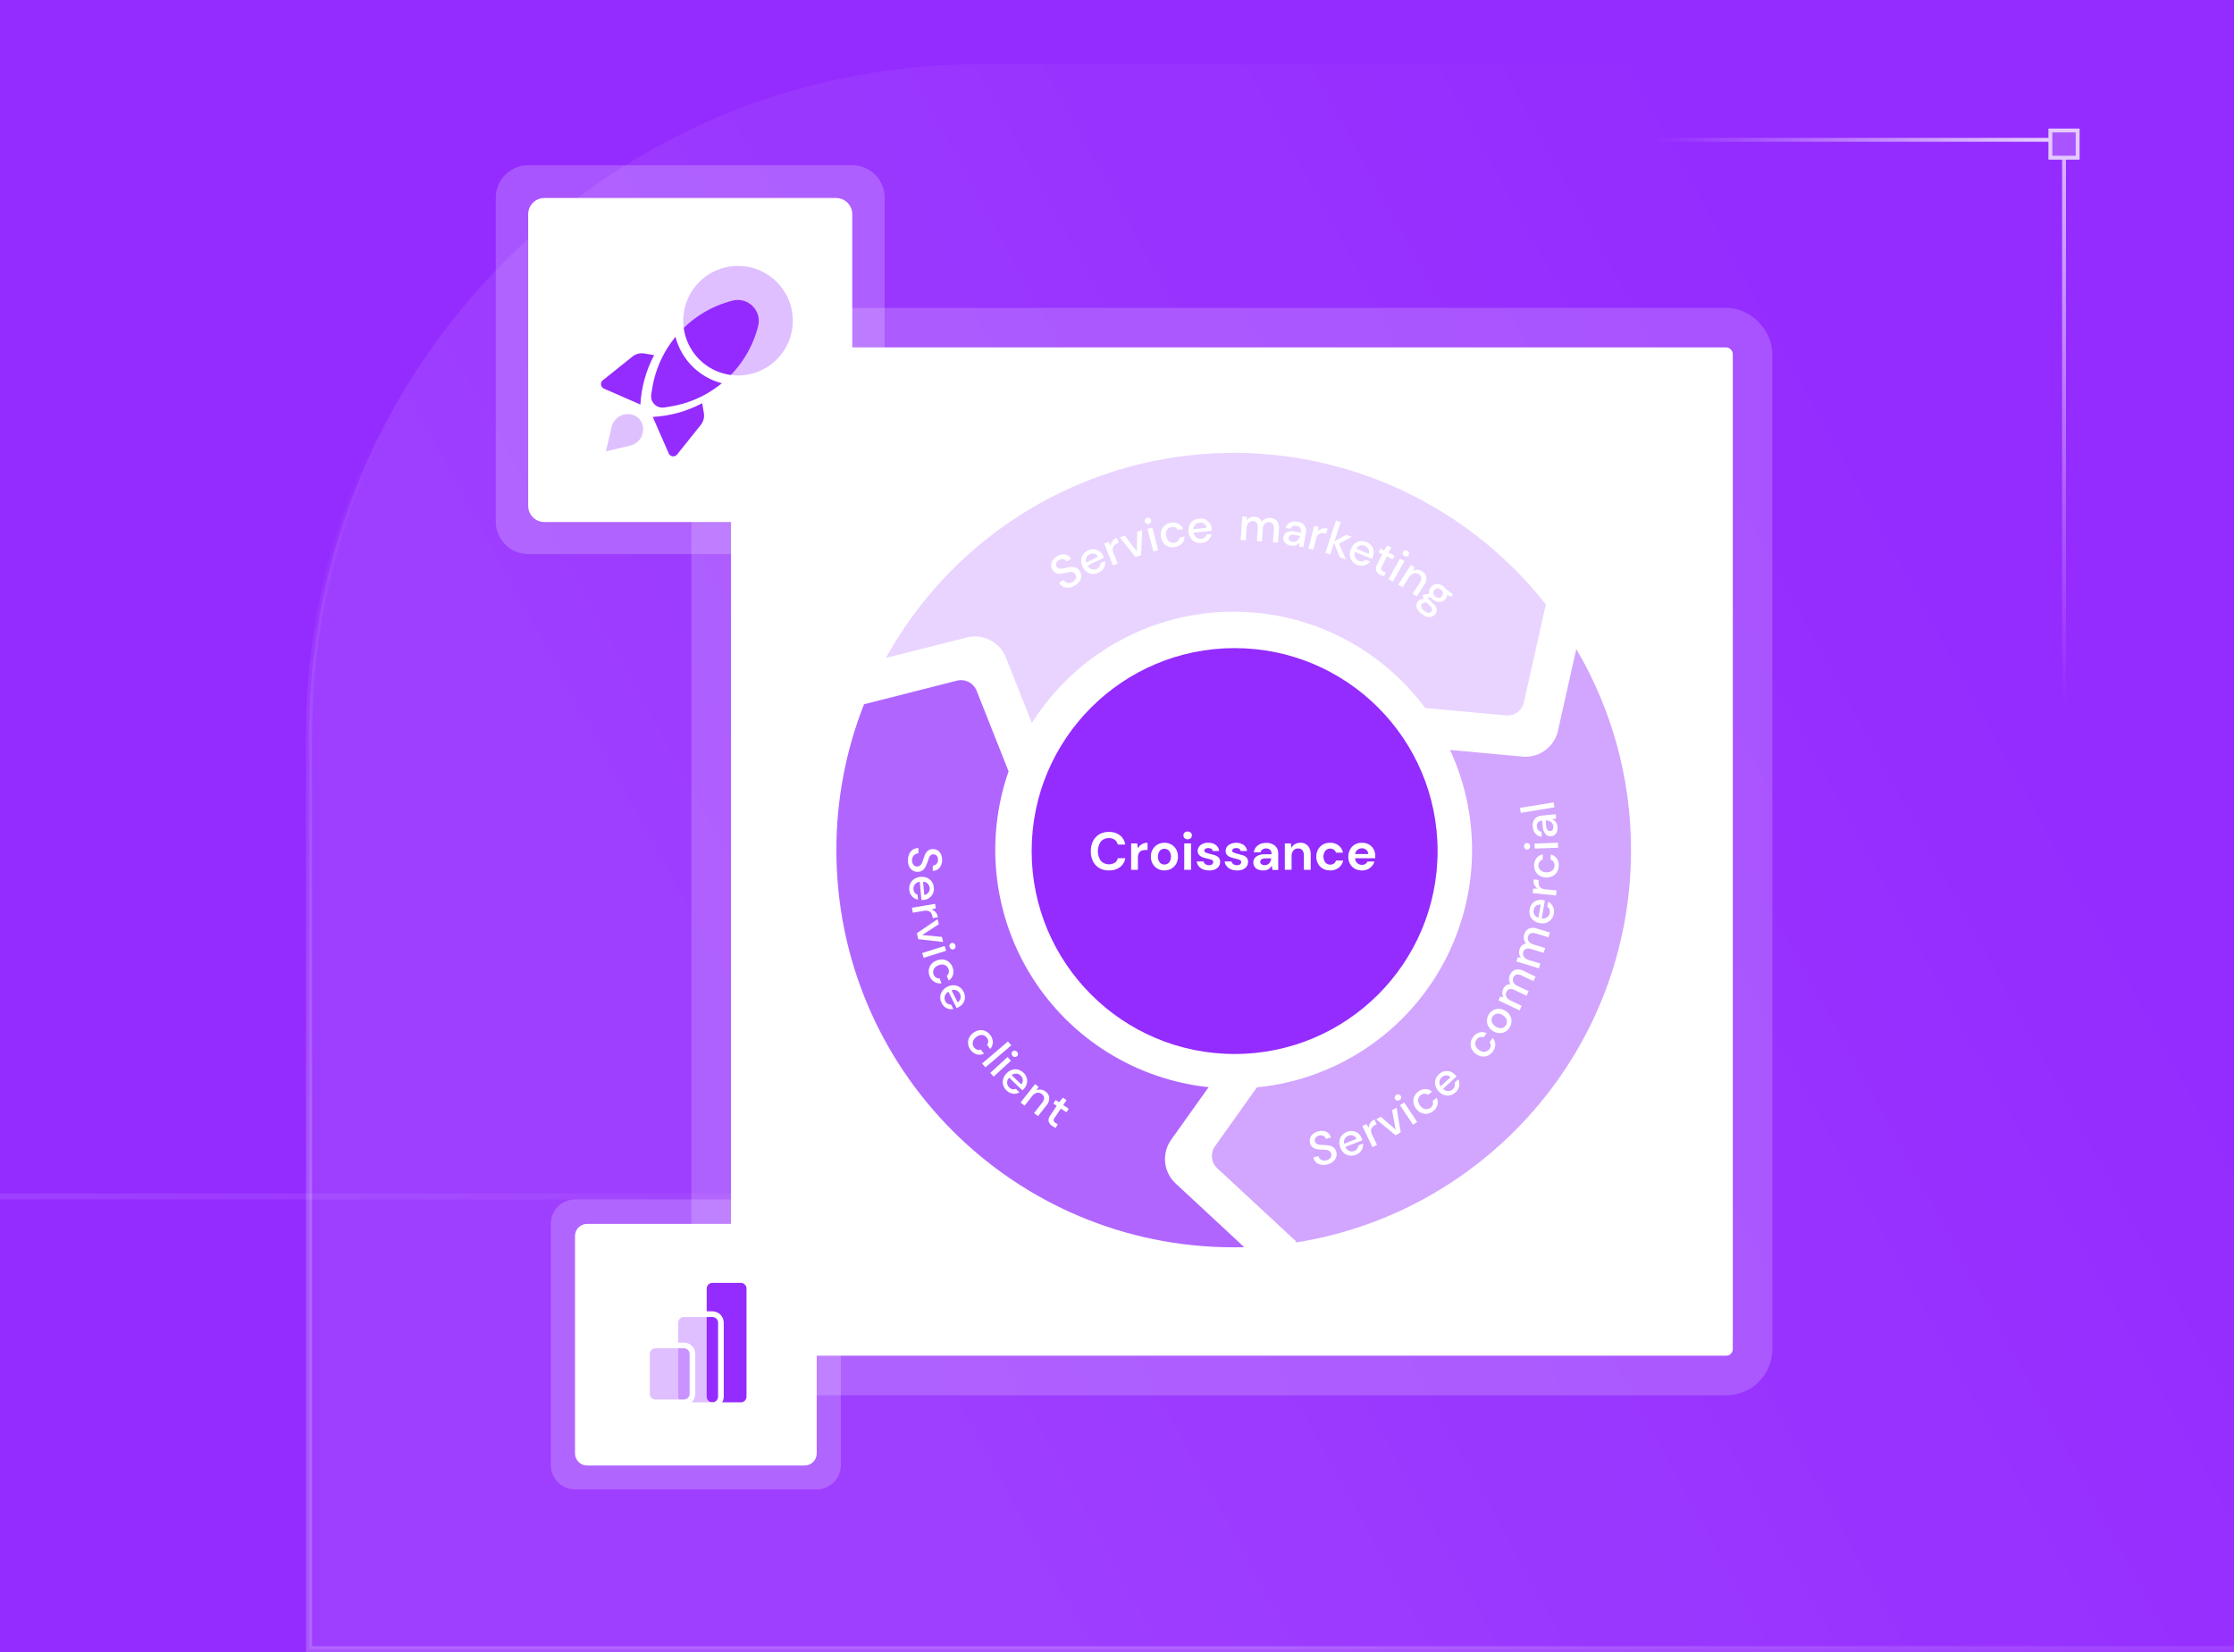 <svg width="365" height="270" viewBox="0 0 365 270" fill="none" xmlns="http://www.w3.org/2000/svg">
<g clip-path="url(#clip0_7612_6117)">
<rect width="365" height="270" fill="#942BFF"/>
<path d="M491.501 10.499L160 10.498C99.524 10.498 50.499 59.524 50.499 120L50.499 269.501L491.501 269.501L491.501 10.499Z" fill="url(#paint0_linear_7612_6117)" fill-opacity="0.2" stroke="url(#paint1_linear_7612_6117)" stroke-width="0.997"/>
<path d="M-3.501 195.501L346 195.501C406.476 195.501 455.501 146.476 455.501 86L455.501 -14.501L-3.501 -14.501L-3.501 195.501Z" stroke="url(#paint2_linear_7612_6117)" stroke-width="0.997"/>
<path d="M337.229 21.939L337.229 130.168" stroke="url(#paint3_linear_7612_6117)" stroke-width="0.637"/>
<path d="M337.471 22.848L271.001 22.848" stroke="url(#paint4_linear_7612_6117)" stroke-width="0.637"/>
<rect x="339.457" y="21.318" width="4.457" height="4.457" transform="rotate(90 339.457 21.318)" fill="#A955FF" stroke="#E4CAFF" stroke-width="0.637"/>
<rect x="119.424" y="56.769" width="163.692" height="164.769" rx="1.077" fill="white"/>
<rect x="116.193" y="53.538" width="170.154" height="171.231" rx="4.308" stroke="white" stroke-opacity="0.18" stroke-width="6.462"/>
<path d="M201.717 172.232C220.031 172.232 234.879 157.385 234.879 139.07C234.879 120.755 220.031 105.908 201.717 105.908C183.402 105.908 168.555 120.755 168.555 139.07C168.555 157.385 183.402 172.232 201.717 172.232Z" fill="#942BFF"/>
<path opacity="0.5" d="M157.951 104.168C159.23 103.846 160.583 103.998 161.758 104.598C162.934 105.198 163.851 106.204 164.34 107.429L168.597 118.152C171.971 112.793 176.601 108.338 182.085 105.172C187.569 102.005 193.742 100.224 200.07 99.981C206.398 99.739 212.69 101.043 218.401 103.78C224.111 106.518 229.068 110.606 232.842 115.691L246.053 116.909C246.718 116.969 247.382 116.786 247.922 116.393C248.461 116 248.839 115.424 248.985 114.772L252.568 98.765C245.943 90.349 237.339 83.702 227.522 79.418C217.705 75.134 206.981 73.346 196.305 74.213C185.63 75.08 175.334 78.575 166.337 84.386C157.34 90.197 149.921 98.145 144.74 107.519L157.951 104.168Z" fill="#D4AAFF"/>
<path opacity="0.7" d="M257.541 106.057L254.548 119.416C254.276 120.619 253.603 121.694 252.64 122.465C251.677 123.235 250.481 123.657 249.248 123.659C249.083 123.659 248.926 123.659 248.752 123.636L236.914 122.547C239.524 128.192 240.745 134.378 240.476 140.591C240.206 146.804 238.454 152.862 235.365 158.259C232.277 163.656 227.941 168.235 222.721 171.615C217.501 174.994 211.548 177.075 205.359 177.684L198.519 187.302C198.131 187.845 197.954 188.511 198.022 189.174C198.09 189.838 198.397 190.454 198.886 190.908L211.775 202.871L211.614 203.049C242.691 198.215 266.48 171.346 266.48 138.929C266.494 127.369 263.408 116.017 257.541 106.057Z" fill="#BF80FF"/>
<path opacity="0.9" d="M192.075 193.385C191.109 192.486 190.502 191.267 190.368 189.954C190.234 188.641 190.582 187.324 191.346 186.248L197.468 177.655C191.627 177.033 186.002 175.099 181.014 171.997C176.025 168.896 171.801 164.707 168.659 159.745C165.516 154.782 163.536 149.173 162.865 143.337C162.195 137.501 162.851 131.59 164.787 126.043L159.567 112.878C159.322 112.258 158.86 111.749 158.267 111.446C157.674 111.142 156.99 111.065 156.345 111.228L141.165 115.085C138.173 122.678 136.642 130.767 136.654 138.928C136.654 174.762 165.715 203.822 201.561 203.822C202.137 203.822 202.714 203.822 203.288 203.799L192.075 193.385Z" fill="#A955FF"/>
<path d="M148.349 140.584C148.34 140.225 148.411 139.868 148.557 139.539C148.682 139.255 148.885 139.013 149.141 138.84C149.417 138.666 149.737 138.575 150.062 138.579L150.053 139.445C149.916 139.446 149.78 139.474 149.654 139.528C149.528 139.582 149.414 139.661 149.318 139.76C149.214 139.869 149.133 140 149.081 140.142C149.029 140.285 149.007 140.436 149.016 140.588C149.002 140.853 149.084 141.115 149.247 141.325C149.317 141.411 149.406 141.48 149.507 141.526C149.609 141.573 149.719 141.595 149.83 141.592C149.995 141.598 150.158 141.553 150.296 141.462C150.419 141.37 150.52 141.251 150.589 141.114C150.672 140.951 150.741 140.782 150.795 140.607C150.858 140.418 150.925 140.215 150.998 140.003C151.097 139.651 151.282 139.328 151.536 139.065C151.775 138.851 152.089 138.738 152.41 138.752C152.69 138.743 152.967 138.816 153.207 138.964C153.438 139.116 153.622 139.33 153.738 139.582C153.87 139.875 153.935 140.194 153.928 140.515C153.934 140.833 153.868 141.149 153.734 141.438C153.619 141.696 153.433 141.917 153.199 142.076C152.959 142.229 152.681 142.309 152.397 142.306L152.407 141.443C152.546 141.442 152.683 141.404 152.804 141.334C152.94 141.26 153.052 141.149 153.13 141.015C153.218 140.86 153.261 140.683 153.254 140.504C153.27 140.273 153.201 140.043 153.062 139.858C152.994 139.776 152.909 139.71 152.812 139.667C152.715 139.623 152.61 139.603 152.504 139.607C152.414 139.602 152.324 139.616 152.24 139.648C152.156 139.68 152.079 139.729 152.015 139.792C151.888 139.942 151.793 140.117 151.736 140.305C151.659 140.52 151.573 140.77 151.476 141.046C151.394 141.298 151.283 141.54 151.146 141.768C151.029 141.974 150.862 142.148 150.661 142.275C150.429 142.409 150.163 142.474 149.895 142.463C149.627 142.466 149.363 142.394 149.134 142.255C148.888 142.104 148.689 141.888 148.56 141.63C148.403 141.305 148.33 140.945 148.349 140.584Z" fill="white"/>
<path d="M148.561 145.4C148.523 145.052 148.578 144.7 148.72 144.381C148.86 144.078 149.08 143.821 149.357 143.637C149.663 143.434 150.016 143.315 150.382 143.29C150.748 143.25 151.119 143.302 151.46 143.44C151.769 143.566 152.036 143.78 152.227 144.054C152.43 144.346 152.55 144.688 152.574 145.044C152.612 145.386 152.556 145.732 152.411 146.044C152.275 146.33 152.064 146.573 151.801 146.75C151.536 146.931 151.226 147.039 150.905 147.062L150.741 147.061L150.545 147.059L150.277 144.085C150.119 144.101 149.966 144.148 149.827 144.224C149.688 144.3 149.565 144.403 149.466 144.527C149.296 144.751 149.217 145.031 149.245 145.311C149.257 145.517 149.33 145.714 149.455 145.877C149.572 146.029 149.731 146.143 149.912 146.204L149.987 147.02C149.619 146.95 149.282 146.763 149.027 146.488C148.752 146.189 148.588 145.805 148.561 145.4ZM151.896 145.114C151.873 144.851 151.762 144.604 151.582 144.411C151.483 144.308 151.365 144.225 151.233 144.169C151.102 144.112 150.961 144.082 150.818 144.081L151.014 146.235C151.147 146.222 151.276 146.182 151.393 146.117C151.509 146.051 151.611 145.963 151.692 145.856C151.855 145.638 151.928 145.365 151.896 145.095L151.896 145.114Z" fill="white"/>
<path d="M148.997 148.334L152.78 147.701L152.901 148.428L152.197 148.617C152.461 148.703 152.696 148.859 152.878 149.068C153.073 149.303 153.199 149.588 153.24 149.891L152.394 150.033L152.358 149.81C152.326 149.605 152.254 149.408 152.145 149.231C152.041 149.066 151.885 148.94 151.701 148.875C151.457 148.797 151.197 148.786 150.947 148.842L149.133 149.144L148.997 148.334Z" fill="white"/>
<path d="M149.803 152.503L153.189 150.193L153.392 151.027L150.676 152.789L153.895 153.101L154.096 153.928L150.034 153.472L149.803 152.503Z" fill="white"/>
<path d="M150.675 155.734L154.335 154.588L154.578 155.367L150.918 156.517L150.675 155.734ZM155.152 154.761C155.099 154.629 155.101 154.482 155.156 154.352C155.185 154.291 155.227 154.237 155.279 154.194C155.33 154.151 155.39 154.119 155.455 154.1C155.518 154.078 155.586 154.07 155.652 154.076C155.719 154.083 155.783 154.103 155.841 154.137C155.903 154.172 155.956 154.218 156 154.274C156.043 154.33 156.074 154.394 156.092 154.462C156.145 154.593 156.143 154.74 156.088 154.871C156.059 154.932 156.017 154.985 155.965 155.029C155.914 155.072 155.854 155.104 155.789 155.122C155.726 155.144 155.658 155.153 155.592 155.146C155.525 155.14 155.461 155.12 155.403 155.086C155.28 155.016 155.19 154.9 155.151 154.764L155.152 154.761Z" fill="white"/>
<path d="M151.881 159.491C151.746 159.165 151.702 158.808 151.753 158.459C151.802 158.124 151.944 157.809 152.163 157.551C152.405 157.282 152.706 157.073 153.043 156.942C153.381 156.81 153.744 156.759 154.104 156.792C154.44 156.835 154.756 156.972 155.018 157.186C155.291 157.409 155.499 157.702 155.621 158.033C155.79 158.427 155.821 158.867 155.708 159.281C155.598 159.677 155.345 160.019 154.998 160.24L154.685 159.441C154.853 159.323 154.97 159.146 155.012 158.945C155.058 158.729 155.037 158.504 154.952 158.3C154.882 158.117 154.763 157.956 154.609 157.835C154.446 157.711 154.253 157.635 154.05 157.614C153.804 157.599 153.557 157.638 153.327 157.728C153.097 157.818 152.889 157.957 152.717 158.134C152.592 158.283 152.508 158.462 152.473 158.654C152.439 158.847 152.459 159.045 152.531 159.228C152.607 159.434 152.743 159.613 152.922 159.741C153.094 159.861 153.306 159.91 153.514 159.876L153.827 160.676C153.43 160.749 153.02 160.672 152.676 160.46C152.308 160.237 152.028 159.895 151.881 159.491Z" fill="white"/>
<path d="M153.842 163.892C153.679 163.582 153.602 163.234 153.617 162.884C153.64 162.55 153.755 162.229 153.949 161.956C154.154 161.657 154.433 161.416 154.759 161.256C155.085 161.085 155.448 160.996 155.816 160.997C156.15 161.004 156.476 161.105 156.757 161.287C157.051 161.486 157.288 161.76 157.441 162.081C157.601 162.386 157.675 162.728 157.656 163.072C157.633 163.387 157.527 163.691 157.35 163.952C157.169 164.218 156.921 164.432 156.631 164.573L156.479 164.645L156.298 164.724L154.96 162.054C154.817 162.127 154.69 162.229 154.587 162.353C154.484 162.477 154.408 162.621 154.363 162.776C154.286 163.046 154.315 163.336 154.444 163.586C154.531 163.774 154.672 163.931 154.849 164.038C155.013 164.13 155.201 164.173 155.389 164.16L155.755 164.892C155.387 164.962 155.007 164.911 154.67 164.748C154.305 164.565 154.012 164.263 153.842 163.892ZM156.835 162.39C156.725 162.156 156.538 161.965 156.306 161.85C156.176 161.794 156.036 161.764 155.895 161.762C155.753 161.761 155.613 161.787 155.481 161.841L156.45 163.784C156.57 163.721 156.675 163.633 156.759 163.526C156.843 163.42 156.903 163.296 156.936 163.165C157.002 162.903 156.966 162.626 156.835 162.39Z" fill="white"/>
<path d="M158.569 171.55C158.354 171.267 158.218 170.932 158.174 170.579C158.132 170.245 158.185 169.905 158.326 169.598C158.488 169.272 158.725 168.989 159.017 168.772C159.31 168.555 159.649 168.41 160.008 168.35C160.343 168.304 160.684 168.351 160.993 168.486C161.315 168.628 161.593 168.853 161.798 169.139C162.066 169.474 162.213 169.891 162.214 170.32C162.206 170.727 162.051 171.116 161.777 171.417L161.265 170.729C161.402 170.572 161.472 170.368 161.462 170.16C161.449 169.941 161.369 169.731 161.233 169.559C161.118 169.4 160.962 169.276 160.782 169.199C160.593 169.122 160.385 169.1 160.184 169.135C159.941 169.189 159.713 169.294 159.515 169.444C159.316 169.593 159.152 169.784 159.034 170.002C158.944 170.187 158.905 170.392 158.921 170.597C158.942 170.803 159.021 171 159.148 171.164C159.275 171.328 159.445 171.454 159.639 171.526C159.838 171.597 160.056 171.588 160.249 171.501L160.76 172.189C160.395 172.363 159.979 172.399 159.589 172.29C159.175 172.167 158.815 171.906 158.569 171.55Z" fill="white"/>
<path d="M160.453 173.788L164.681 170.185L165.231 170.81L161.004 174.415L160.453 173.788Z" fill="white"/>
<path d="M161.791 175.326L164.615 172.73L165.17 173.335L162.345 175.931L161.791 175.326ZM165.426 172.539C165.328 172.437 165.273 172.302 165.272 172.16C165.274 172.093 165.289 172.027 165.317 171.967C165.346 171.906 165.387 171.852 165.437 171.808C165.486 171.762 165.543 171.727 165.607 171.706C165.67 171.685 165.737 171.678 165.803 171.686C165.873 171.691 165.941 171.71 166.004 171.741C166.067 171.773 166.122 171.817 166.168 171.87C166.267 171.971 166.323 172.107 166.322 172.249C166.322 172.316 166.307 172.383 166.278 172.443C166.25 172.504 166.208 172.558 166.157 172.602C166.109 172.649 166.052 172.685 165.989 172.708C165.926 172.731 165.858 172.741 165.791 172.736C165.648 172.721 165.517 172.65 165.426 172.539Z" fill="white"/>
<path d="M164.455 178.19C164.197 177.953 164.007 177.652 163.904 177.317C163.811 177.002 163.807 176.668 163.891 176.351C163.99 176 164.176 175.68 164.433 175.422C164.681 175.151 164.992 174.945 165.339 174.823C165.651 174.719 165.985 174.704 166.306 174.778C166.651 174.864 166.967 175.042 167.219 175.294C167.474 175.525 167.66 175.823 167.757 176.154C167.844 176.458 167.847 176.779 167.766 177.085C167.685 177.396 167.524 177.681 167.3 177.911L167.183 178.029L167.036 178.166L164.877 176.107C164.766 176.221 164.679 176.357 164.622 176.506C164.565 176.655 164.539 176.814 164.545 176.973C164.566 177.253 164.691 177.515 164.895 177.708C165.04 177.856 165.227 177.956 165.43 177.994C165.616 178.028 165.807 178.004 165.979 177.926L166.572 178.493C166.25 178.683 165.875 178.764 165.503 178.723C165.103 178.669 164.734 178.481 164.455 178.19ZM166.766 175.766C166.58 175.579 166.335 175.463 166.073 175.436C165.931 175.425 165.789 175.443 165.654 175.488C165.519 175.533 165.394 175.604 165.287 175.699L166.857 177.191C166.948 177.093 167.019 176.977 167.064 176.851C167.108 176.724 167.126 176.59 167.116 176.456C167.091 176.19 166.966 175.943 166.766 175.766Z" fill="white"/>
<path d="M166.743 180.167L169.118 177.154L169.69 177.605L169.342 178.169C169.578 178.056 169.842 178.015 170.101 178.051C170.376 178.091 170.636 178.205 170.851 178.381C171.017 178.499 171.155 178.65 171.257 178.826C171.358 179.002 171.421 179.197 171.439 179.399C171.443 179.866 171.269 180.317 170.952 180.661L169.587 182.389L168.948 181.886L170.254 180.224C170.712 179.64 170.704 179.163 170.228 178.784C170.119 178.692 169.992 178.626 169.855 178.59C169.718 178.553 169.574 178.547 169.434 178.572C169.104 178.647 168.815 178.846 168.626 179.128L167.398 180.68L166.743 180.167Z" fill="white"/>
<path d="M171.924 183.996C171.647 183.832 171.437 183.575 171.33 183.271C171.298 183.096 171.305 182.915 171.351 182.742C171.396 182.569 171.48 182.409 171.595 182.272L172.649 180.698L172.102 180.331L172.485 179.759L173.032 180.125L173.656 179.372L174.254 179.771L173.714 180.581L174.613 181.18L174.23 181.753L173.331 181.153L172.28 182.711C172.228 182.772 172.19 182.842 172.168 182.918C172.146 182.993 172.139 183.073 172.149 183.151C172.209 183.305 172.322 183.432 172.468 183.509L172.832 183.755L172.449 184.324L171.924 183.996Z" fill="white"/>
<path d="M175.63 95.669C175.326 95.86 174.983 95.982 174.626 96.025C174.316 96.063 174.001 96.011 173.719 95.876C173.429 95.729 173.188 95.501 173.025 95.22L173.768 94.775C173.909 95.01 174.137 95.181 174.403 95.25C174.683 95.295 174.969 95.247 175.219 95.113C175.468 94.979 175.667 94.767 175.783 94.509C175.822 94.404 175.836 94.291 175.824 94.18C175.811 94.068 175.774 93.961 175.713 93.867C175.639 93.724 175.522 93.607 175.379 93.533C175.236 93.475 175.082 93.451 174.928 93.462C174.746 93.473 174.564 93.499 174.386 93.542L173.766 93.679C173.412 93.774 173.04 93.78 172.683 93.697C172.376 93.602 172.117 93.391 171.963 93.109C171.81 92.874 171.732 92.598 171.739 92.317C171.749 92.04 171.838 91.772 171.996 91.544C172.18 91.28 172.421 91.061 172.7 90.901C172.97 90.733 173.275 90.627 173.592 90.593C173.869 90.565 174.148 90.614 174.399 90.733C174.654 90.86 174.867 91.058 175.012 91.302L174.267 91.747C174.195 91.627 174.092 91.528 173.97 91.46C173.838 91.388 173.688 91.352 173.538 91.356C173.359 91.361 173.186 91.415 173.037 91.512C172.833 91.616 172.674 91.791 172.589 92.004C172.551 92.103 172.538 92.21 172.55 92.316C172.562 92.422 172.599 92.523 172.659 92.611C172.702 92.688 172.761 92.755 172.832 92.808C172.902 92.861 172.983 92.899 173.069 92.919C173.263 92.952 173.461 92.945 173.652 92.9L174.42 92.738C174.676 92.68 174.937 92.647 175.2 92.64C175.438 92.637 175.674 92.692 175.886 92.8C176.124 92.934 176.318 93.135 176.444 93.377C176.584 93.606 176.657 93.869 176.657 94.137C176.653 94.426 176.568 94.708 176.414 94.952C176.215 95.251 175.946 95.498 175.63 95.669Z" fill="white"/>
<path d="M179.499 93.575C179.189 93.736 178.84 93.809 178.491 93.787C178.158 93.766 177.838 93.652 177.567 93.458C177.276 93.244 177.044 92.959 176.894 92.63C176.727 92.302 176.644 91.939 176.651 91.571C176.657 91.237 176.758 90.911 176.942 90.633C177.145 90.342 177.422 90.11 177.744 89.96C178.051 89.803 178.395 89.732 178.739 89.755C179.054 89.783 179.356 89.892 179.614 90.073C179.876 90.257 180.086 90.505 180.223 90.794C180.247 90.841 180.271 90.892 180.292 90.946C180.314 91 180.341 91.061 180.37 91.127L177.7 92.438C177.77 92.58 177.869 92.706 177.989 92.808C178.11 92.911 178.25 92.989 178.401 93.036C178.67 93.115 178.96 93.089 179.211 92.963C179.4 92.88 179.56 92.74 179.668 92.564C179.762 92.4 179.806 92.212 179.794 92.024L180.534 91.676C180.598 92.044 180.543 92.424 180.377 92.758C180.188 93.124 179.878 93.413 179.499 93.575ZM178.032 90.566C177.794 90.677 177.601 90.867 177.486 91.104C177.428 91.233 177.395 91.373 177.39 91.514C177.386 91.656 177.409 91.798 177.46 91.93L179.407 90.98C179.346 90.861 179.262 90.755 179.159 90.669C179.057 90.584 178.938 90.52 178.81 90.481C178.549 90.41 178.271 90.441 178.032 90.566Z" fill="white"/>
<path d="M181.849 92.395L180.415 88.84L181.095 88.565L181.439 89.198C181.465 88.921 181.567 88.656 181.735 88.434C181.923 88.194 182.173 88.01 182.459 87.903L182.779 88.701L182.573 88.785C182.377 88.861 182.198 88.977 182.049 89.126C181.913 89.263 181.825 89.442 181.799 89.634C181.774 89.89 181.819 90.148 181.928 90.381L182.615 92.085L181.849 92.395Z" fill="white"/>
<path d="M185.519 91.009L182.962 87.808L183.778 87.541L185.74 90.118L185.806 86.891L186.616 86.628L186.434 90.719L185.519 91.009Z" fill="white"/>
<path d="M187.677 85.602C187.61 85.622 187.54 85.629 187.47 85.622C187.401 85.615 187.334 85.594 187.272 85.561C187.212 85.529 187.16 85.484 187.118 85.43C187.077 85.376 187.048 85.313 187.033 85.247C187.015 85.182 187.011 85.115 187.02 85.049C187.03 84.982 187.052 84.918 187.087 84.861C187.163 84.742 187.283 84.657 187.421 84.624C187.488 84.604 187.559 84.597 187.629 84.604C187.699 84.611 187.767 84.632 187.828 84.665C187.888 84.697 187.941 84.742 187.982 84.796C188.022 84.85 188.051 84.913 188.065 84.979C188.084 85.044 188.088 85.111 188.079 85.178C188.07 85.244 188.046 85.308 188.01 85.365C187.973 85.425 187.925 85.476 187.868 85.517C187.81 85.558 187.745 85.587 187.677 85.602ZM188.444 90.118L187.466 86.409L188.258 86.201L189.237 89.91L188.444 90.118Z" fill="white"/>
<path d="M192.013 89.38C191.668 89.455 191.309 89.438 190.973 89.329C190.651 89.221 190.366 89.027 190.148 88.767C189.917 88.485 189.762 88.148 189.698 87.789C189.618 87.433 189.633 87.062 189.742 86.714C189.842 86.391 190.031 86.103 190.287 85.883C190.558 85.65 190.887 85.496 191.239 85.438C191.657 85.339 192.096 85.386 192.485 85.569C192.849 85.748 193.135 86.055 193.288 86.431L192.446 86.599C192.363 86.409 192.21 86.26 192.019 86.181C191.814 86.097 191.588 86.077 191.372 86.126C191.18 86.164 191.002 86.252 190.856 86.383C190.707 86.521 190.601 86.699 190.551 86.896C190.494 87.136 190.49 87.385 190.538 87.627C190.586 87.869 190.685 88.098 190.828 88.299C190.956 88.46 191.125 88.583 191.317 88.656C191.502 88.723 191.701 88.737 191.893 88.697C192.109 88.66 192.309 88.557 192.466 88.403C192.613 88.254 192.698 88.054 192.702 87.844L193.544 87.677C193.544 88.081 193.397 88.471 193.13 88.774C192.84 89.1 192.444 89.314 192.013 89.38Z" fill="white"/>
<path d="M196.335 88.719C195.988 88.765 195.634 88.717 195.312 88.58C195.007 88.448 194.745 88.234 194.555 87.961C194.352 87.66 194.229 87.311 194.198 86.948C194.15 86.584 194.193 86.214 194.322 85.871C194.444 85.558 194.652 85.286 194.921 85.086C195.212 84.883 195.551 84.76 195.905 84.73C196.246 84.684 196.594 84.734 196.909 84.872C197.197 85.002 197.444 85.206 197.626 85.464C197.812 85.727 197.927 86.034 197.959 86.355C197.961 86.406 197.963 86.461 197.965 86.519C197.967 86.58 197.969 86.645 197.972 86.719L195.004 87.046C195.024 87.204 195.076 87.357 195.156 87.495C195.236 87.633 195.343 87.753 195.47 87.849C195.699 88.013 195.981 88.085 196.261 88.051C196.466 88.037 196.661 87.959 196.82 87.829C196.968 87.709 197.075 87.547 197.127 87.364L197.943 87.274C197.879 87.642 197.7 87.981 197.431 88.24C197.132 88.522 196.745 88.691 196.335 88.719ZM195.963 85.392C195.702 85.417 195.457 85.53 195.268 85.712C195.17 85.815 195.093 85.936 195.043 86.068C194.992 86.2 194.968 86.341 194.972 86.483L197.124 86.242C197.108 86.109 197.065 85.981 196.997 85.865C196.929 85.75 196.838 85.65 196.73 85.572C196.507 85.415 196.232 85.351 195.963 85.392Z" fill="white"/>
<path d="M202.705 88.226L202.974 84.4L203.698 84.452L203.716 84.996C203.852 84.812 204.032 84.665 204.24 84.569C204.465 84.469 204.712 84.427 204.958 84.448C205.218 84.444 205.473 84.519 205.69 84.662C205.907 84.806 206.075 85.013 206.172 85.254C206.325 85.043 206.53 84.876 206.768 84.769C207.009 84.657 207.275 84.609 207.54 84.63C207.749 84.633 207.954 84.68 208.143 84.768C208.332 84.856 208.501 84.983 208.638 85.14C208.909 85.522 209.023 85.993 208.957 86.457L208.8 88.655L207.983 88.599L208.133 86.486C208.185 85.747 207.927 85.357 207.361 85.316C207.226 85.303 207.091 85.32 206.964 85.368C206.838 85.415 206.724 85.491 206.632 85.589C206.42 85.849 206.308 86.175 206.315 86.509L206.177 88.484L205.359 88.425L205.506 86.311C205.558 85.573 205.298 85.183 204.727 85.142C204.594 85.129 204.46 85.147 204.335 85.194C204.211 85.242 204.098 85.317 204.008 85.415C203.79 85.667 203.669 85.99 203.668 86.323L203.53 88.298L202.705 88.226Z" fill="white"/>
<path d="M210.886 89.157C210.613 89.118 210.353 89.016 210.125 88.861C209.949 88.734 209.814 88.558 209.737 88.355C209.666 88.162 209.648 87.953 209.687 87.751C209.712 87.582 209.778 87.421 209.879 87.283C209.981 87.145 210.115 87.034 210.269 86.96C210.676 86.788 211.127 86.753 211.555 86.861L212.545 87.037L212.542 86.969C212.574 86.85 212.58 86.725 212.559 86.604C212.538 86.482 212.491 86.366 212.422 86.264C212.278 86.082 212.069 85.963 211.839 85.933C211.635 85.89 211.422 85.911 211.229 85.992C211.137 86.031 211.054 86.09 210.987 86.164C210.92 86.238 210.87 86.326 210.841 86.422L210.052 86.268C210.116 86.013 210.256 85.783 210.455 85.61C210.652 85.437 210.89 85.318 211.146 85.263C211.421 85.203 211.706 85.199 211.984 85.251C212.436 85.304 212.849 85.533 213.134 85.888C213.255 86.062 213.338 86.26 213.378 86.468C213.418 86.675 213.413 86.889 213.366 87.096L212.946 89.415L212.248 89.291L212.297 88.645C212.149 88.836 211.956 88.988 211.735 89.086C211.466 89.197 211.17 89.222 210.886 89.157ZM211.165 88.529C211.358 88.572 211.561 88.552 211.743 88.473C211.913 88.395 212.06 88.273 212.169 88.12C212.288 87.957 212.375 87.774 212.428 87.579L211.529 87.417C211.294 87.353 211.044 87.368 210.818 87.461C210.746 87.499 210.683 87.553 210.635 87.62C210.587 87.686 210.555 87.763 210.541 87.844C210.523 87.922 210.525 88.004 210.546 88.081C210.568 88.159 210.608 88.23 210.663 88.288C210.798 88.423 210.975 88.508 211.165 88.529Z" fill="white"/>
<path d="M213.781 89.638L214.717 85.921L215.429 86.099L215.319 86.822C215.505 86.614 215.743 86.46 216.009 86.376C216.302 86.292 216.613 86.292 216.906 86.378L216.696 87.21L216.481 87.153C216.28 87.1 216.07 87.086 215.864 87.113C215.67 87.144 215.492 87.237 215.357 87.379C215.19 87.571 215.076 87.804 215.026 88.054L214.574 89.84L213.781 89.638Z" fill="white"/>
<path d="M216.553 90.349L218.273 85.054L219.052 85.308L218.026 88.464L219.924 87.409L220.859 87.699L218.768 88.848L219.901 91.42L218.922 91.099L217.957 88.718L217.351 90.586L216.553 90.349Z" fill="white"/>
<path d="M221.733 92.295C221.406 92.168 221.119 91.956 220.903 91.679C220.702 91.416 220.58 91.102 220.549 90.772C220.515 90.41 220.573 90.045 220.719 89.712C220.848 89.371 221.059 89.067 221.334 88.827C221.591 88.613 221.904 88.475 222.236 88.429C222.589 88.384 222.947 88.436 223.273 88.58C223.595 88.706 223.876 88.92 224.084 89.197C224.277 89.448 224.399 89.747 224.436 90.062C224.473 90.382 224.426 90.705 224.3 91.001L224.235 91.152L224.147 91.332L221.38 90.183C221.323 90.331 221.297 90.49 221.302 90.648C221.308 90.807 221.345 90.963 221.412 91.107C221.532 91.362 221.744 91.561 222.005 91.664C222.192 91.75 222.401 91.776 222.604 91.74C222.79 91.703 222.961 91.612 223.095 91.478L223.85 91.775C223.618 92.075 223.293 92.29 222.926 92.387C222.53 92.494 222.109 92.462 221.733 92.295ZM223.01 89.198C222.768 89.095 222.498 89.077 222.244 89.147C222.11 89.189 221.986 89.258 221.878 89.348C221.771 89.439 221.682 89.55 221.618 89.675L223.619 90.499C223.668 90.375 223.692 90.242 223.687 90.109C223.682 89.975 223.65 89.844 223.592 89.723C223.472 89.481 223.264 89.293 223.01 89.198Z" fill="white"/>
<path d="M225.529 93.941C225.238 93.811 225.002 93.583 224.862 93.297C224.808 93.126 224.792 92.946 224.815 92.769C224.838 92.591 224.901 92.421 224.998 92.27L225.842 90.575L225.255 90.272L225.556 89.656L226.147 89.958L226.67 89.131L227.325 89.45L226.868 90.317L227.852 90.799L227.551 91.415L226.583 90.933L225.739 92.629C225.696 92.695 225.668 92.77 225.655 92.848C225.642 92.926 225.645 93.006 225.664 93.082C225.747 93.224 225.876 93.333 226.029 93.392L226.426 93.588L226.125 94.211L225.529 93.941Z" fill="white"/>
<path d="M226.862 94.65L228.733 91.3L229.447 91.701L227.576 95.048L226.862 94.65ZM229.444 90.873C229.381 90.841 229.326 90.797 229.281 90.743C229.236 90.689 229.202 90.627 229.182 90.56C229.16 90.496 229.153 90.429 229.16 90.362C229.168 90.296 229.189 90.232 229.223 90.174C229.255 90.114 229.3 90.061 229.354 90.019C229.408 89.977 229.471 89.947 229.537 89.932C229.675 89.898 229.821 89.921 229.942 89.995C230.005 90.027 230.06 90.072 230.105 90.125C230.15 90.179 230.184 90.241 230.205 90.308C230.226 90.372 230.233 90.44 230.226 90.507C230.219 90.574 230.198 90.639 230.163 90.697C230.131 90.757 230.087 90.809 230.032 90.851C229.978 90.892 229.916 90.921 229.849 90.936C229.781 90.953 229.71 90.956 229.64 90.945C229.571 90.934 229.504 90.91 229.444 90.873Z" fill="white"/>
<path d="M228.456 95.53L230.531 92.303L231.141 92.694L230.839 93.295C231.062 93.159 231.32 93.093 231.581 93.105C231.859 93.117 232.128 93.204 232.36 93.359C232.533 93.46 232.682 93.596 232.799 93.759C232.915 93.921 232.997 94.106 233.037 94.302C233.083 94.767 232.953 95.232 232.672 95.605L231.482 97.461L230.799 97.02L231.96 95.249C232.369 94.624 232.314 94.148 231.795 93.82C231.678 93.739 231.545 93.686 231.405 93.663C231.265 93.64 231.121 93.648 230.985 93.686C230.664 93.789 230.394 94.01 230.232 94.305L229.164 95.954L228.456 95.53Z" fill="white"/>
<path d="M234.142 97.998C233.992 97.884 233.858 97.751 233.742 97.602L233.28 97.657C233.308 97.729 233.345 97.797 233.39 97.859C233.461 97.954 233.54 98.043 233.625 98.126C233.728 98.231 233.878 98.375 234.071 98.545C234.383 98.793 234.611 99.131 234.723 99.513C234.752 99.659 234.748 99.81 234.711 99.955C234.674 100.099 234.605 100.234 234.51 100.349C234.371 100.528 234.185 100.666 233.973 100.748C233.733 100.839 233.472 100.857 233.223 100.799C232.897 100.718 232.593 100.566 232.334 100.352C231.961 100.093 231.667 99.734 231.486 99.318C231.392 99.064 231.399 98.785 231.504 98.536C231.609 98.288 231.806 98.088 232.053 97.98C232.24 97.901 232.443 97.866 232.646 97.875C232.593 97.782 232.548 97.684 232.513 97.583C232.486 97.497 232.463 97.41 232.446 97.321L232.56 97.175L233.5 97.04C233.461 96.852 233.465 96.658 233.51 96.472C233.556 96.286 233.642 96.112 233.763 95.964C233.908 95.769 234.104 95.618 234.328 95.525C234.558 95.433 234.808 95.408 235.051 95.452C235.336 95.506 235.603 95.63 235.828 95.812C235.991 95.936 236.133 96.084 236.249 96.252L237.385 97.126L237.055 97.553L236.49 97.169C236.457 97.409 236.36 97.635 236.21 97.824C236.064 98.021 235.868 98.174 235.641 98.266C235.413 98.358 235.163 98.384 234.921 98.339C234.637 98.292 234.37 98.175 234.142 97.998ZM232.313 98.706C232.248 98.785 232.207 98.881 232.195 98.982C232.182 99.084 232.199 99.186 232.242 99.279C232.35 99.511 232.515 99.71 232.723 99.859C232.908 100.015 233.136 100.111 233.378 100.133C233.473 100.143 233.57 100.128 233.658 100.089C233.746 100.05 233.822 99.99 233.879 99.912C233.925 99.855 233.956 99.788 233.972 99.717C233.988 99.645 233.988 99.571 233.972 99.5C233.895 99.273 233.751 99.076 233.559 98.934C233.373 98.768 233.213 98.616 233.079 98.476C232.918 98.439 232.75 98.444 232.593 98.493C232.483 98.532 232.386 98.6 232.312 98.69L232.313 98.706ZM234.528 97.504C234.689 97.639 234.893 97.71 235.103 97.704C235.203 97.696 235.3 97.666 235.387 97.615C235.474 97.565 235.549 97.496 235.605 97.413C235.671 97.336 235.719 97.246 235.746 97.148C235.772 97.051 235.777 96.949 235.76 96.85C235.711 96.648 235.59 96.471 235.421 96.352C235.261 96.215 235.057 96.14 234.846 96.143C234.744 96.148 234.646 96.178 234.558 96.229C234.47 96.281 234.395 96.352 234.34 96.437C234.275 96.513 234.227 96.603 234.201 96.7C234.175 96.797 234.17 96.898 234.189 96.997C234.24 97.197 234.362 97.371 234.531 97.488L234.528 97.504Z" fill="white"/>
<path d="M181.177 142.241C180.623 142.256 180.074 142.119 179.592 141.844C179.154 141.581 178.8 141.198 178.574 140.739C178.329 140.228 178.208 139.666 178.22 139.099C178.209 138.531 178.33 137.969 178.574 137.456C178.8 136.994 179.153 136.607 179.592 136.341C180.074 136.065 180.622 135.927 181.177 135.941C181.82 135.914 182.453 136.106 182.972 136.486C183.45 136.863 183.764 137.41 183.849 138.013H182.621C182.561 137.703 182.389 137.425 182.138 137.233C181.855 137.036 181.516 136.936 181.171 136.95C180.921 136.938 180.672 136.984 180.443 137.084C180.214 137.184 180.011 137.335 179.85 137.527C179.537 137.991 179.37 138.539 179.37 139.099C179.37 139.659 179.537 140.207 179.85 140.671C180.142 140.975 180.529 141.171 180.947 141.226C181.365 141.281 181.79 141.192 182.151 140.974C182.398 140.798 182.57 140.536 182.634 140.24H183.861C183.77 140.824 183.456 141.351 182.985 141.709C182.458 142.082 181.822 142.27 181.177 142.241Z" fill="white"/>
<path d="M184.807 142.138V137.82H185.796L185.902 138.632C186.056 138.347 186.287 138.11 186.568 137.948C186.849 137.787 187.17 137.707 187.494 137.717V138.893H187.172C186.952 138.89 186.733 138.928 186.527 139.006C186.337 139.08 186.179 139.218 186.079 139.396C185.961 139.635 185.905 139.902 185.918 140.169V142.138H184.807Z" fill="white"/>
<path d="M190.244 142.241C189.85 142.246 189.462 142.147 189.12 141.954C188.788 141.765 188.514 141.49 188.327 141.158C188.127 140.798 188.026 140.391 188.034 139.979C188.025 139.566 188.128 139.159 188.33 138.799C188.521 138.469 188.795 138.194 189.126 138.003C189.472 137.814 189.859 137.714 190.254 137.714C190.648 137.714 191.036 137.814 191.381 138.003C191.711 138.194 191.985 138.469 192.174 138.799C192.365 139.163 192.464 139.568 192.464 139.979C192.464 140.389 192.365 140.794 192.174 141.158C191.984 141.489 191.71 141.764 191.378 141.954C191.032 142.147 190.641 142.246 190.244 142.241ZM190.244 141.274C190.386 141.275 190.526 141.248 190.656 141.192C190.787 141.137 190.904 141.055 191.001 140.952C191.21 140.673 191.323 140.334 191.323 139.985C191.323 139.636 191.21 139.297 191.001 139.018C190.904 138.916 190.787 138.834 190.658 138.778C190.528 138.722 190.388 138.694 190.247 138.694C190.106 138.694 189.966 138.722 189.837 138.778C189.707 138.834 189.59 138.916 189.493 139.018C189.288 139.299 189.177 139.637 189.177 139.985C189.177 140.333 189.288 140.671 189.493 140.952C189.589 141.055 189.705 141.137 189.834 141.193C189.964 141.248 190.103 141.276 190.244 141.274Z" fill="white"/>
<path d="M194.042 137.15C193.858 137.158 193.679 137.093 193.543 136.969C193.479 136.911 193.428 136.84 193.394 136.76C193.36 136.681 193.344 136.595 193.346 136.508C193.343 136.422 193.359 136.337 193.393 136.258C193.427 136.179 193.478 136.108 193.543 136.051C193.684 135.936 193.86 135.874 194.042 135.874C194.224 135.874 194.4 135.936 194.541 136.051C194.606 136.108 194.657 136.179 194.691 136.258C194.725 136.337 194.741 136.422 194.738 136.508C194.74 136.595 194.724 136.681 194.69 136.76C194.656 136.84 194.605 136.911 194.541 136.969C194.405 137.093 194.226 137.158 194.042 137.15ZM193.485 142.137V137.82H194.599V142.137H193.485Z" fill="white"/>
<path d="M197.55 142.241C197.205 142.248 196.861 142.185 196.542 142.054C196.269 141.943 196.03 141.764 195.846 141.535C195.668 141.316 195.557 141.051 195.523 140.771H196.645C196.683 140.944 196.784 141.097 196.928 141.2C197.101 141.326 197.311 141.389 197.524 141.38C197.715 141.395 197.904 141.343 198.059 141.232C198.11 141.192 198.152 141.14 198.181 141.082C198.21 141.023 198.226 140.959 198.227 140.894C198.233 140.813 198.213 140.732 198.169 140.664C198.125 140.595 198.061 140.542 197.985 140.514C197.764 140.429 197.537 140.363 197.305 140.317C197.122 140.278 196.931 140.227 196.741 140.169C196.558 140.114 196.381 140.041 196.213 139.95C196.06 139.864 195.928 139.745 195.826 139.602C195.725 139.445 195.673 139.26 195.678 139.073C195.677 138.888 195.718 138.705 195.797 138.538C195.876 138.371 195.992 138.223 196.136 138.107C196.504 137.825 196.962 137.686 197.424 137.717C197.861 137.694 198.293 137.82 198.649 138.074C198.8 138.194 198.926 138.343 199.019 138.511C199.113 138.68 199.172 138.866 199.193 139.057H198.14C198.075 138.735 197.834 138.577 197.418 138.577C197.248 138.567 197.079 138.61 196.935 138.7C196.881 138.734 196.836 138.781 196.807 138.838C196.777 138.894 196.762 138.958 196.764 139.022C196.764 139.147 196.848 139.251 197.018 139.325C197.234 139.415 197.457 139.485 197.685 139.534C197.966 139.596 198.244 139.673 198.517 139.763C198.748 139.834 198.957 139.964 199.123 140.14C199.285 140.339 199.366 140.592 199.348 140.849C199.356 141.105 199.283 141.358 199.139 141.57C198.981 141.793 198.765 141.967 198.514 142.073C198.208 142.196 197.879 142.253 197.55 142.241Z" fill="white"/>
<path d="M202.118 142.241C201.771 142.248 201.427 142.185 201.106 142.054C200.834 141.942 200.594 141.764 200.41 141.535C200.233 141.316 200.121 141.051 200.088 140.771H201.212C201.25 140.944 201.35 141.096 201.493 141.2C201.666 141.324 201.876 141.388 202.089 141.38C202.279 141.396 202.468 141.343 202.624 141.232C202.675 141.192 202.717 141.141 202.747 141.082C202.776 141.024 202.793 140.959 202.794 140.894C202.801 140.812 202.78 140.731 202.736 140.662C202.692 140.594 202.626 140.541 202.55 140.514C202.33 140.429 202.104 140.363 201.873 140.317C201.686 140.278 201.499 140.227 201.306 140.169C201.124 140.114 200.948 140.041 200.781 139.95C200.626 139.866 200.494 139.746 200.394 139.602C200.291 139.445 200.239 139.261 200.246 139.073C200.244 138.888 200.284 138.705 200.363 138.537C200.443 138.37 200.559 138.223 200.703 138.107C201.072 137.858 201.506 137.723 201.95 137.717C202.395 137.711 202.832 137.835 203.207 138.074C203.359 138.193 203.486 138.342 203.579 138.51C203.673 138.679 203.731 138.865 203.751 139.057H202.698C202.633 138.735 202.395 138.577 201.976 138.577C201.806 138.567 201.637 138.61 201.493 138.699C201.439 138.734 201.395 138.782 201.366 138.838C201.337 138.895 201.322 138.958 201.325 139.022C201.325 139.147 201.409 139.25 201.577 139.325C201.793 139.414 202.017 139.485 202.247 139.534C202.546 139.602 202.823 139.679 203.078 139.763C203.308 139.834 203.516 139.964 203.681 140.14C203.844 140.338 203.926 140.592 203.909 140.849C203.916 141.105 203.843 141.357 203.7 141.57C203.542 141.794 203.324 141.968 203.072 142.073C202.769 142.195 202.444 142.252 202.118 142.241Z" fill="white"/>
<path d="M206.387 142.241C206.074 142.253 205.762 142.192 205.475 142.063C205.255 141.961 205.07 141.795 204.944 141.587C204.829 141.391 204.768 141.169 204.77 140.942C204.766 140.755 204.807 140.57 204.889 140.402C204.971 140.234 205.091 140.088 205.24 139.976C205.654 139.695 206.15 139.562 206.648 139.599H207.747V139.495C207.757 139.376 207.739 139.255 207.694 139.144C207.65 139.032 207.581 138.932 207.492 138.851C207.316 138.708 207.094 138.633 206.867 138.642C206.658 138.636 206.452 138.692 206.274 138.803C206.19 138.854 206.118 138.923 206.062 139.005C206.007 139.086 205.969 139.179 205.952 139.276H204.866C204.892 138.978 205.004 138.693 205.189 138.458C205.376 138.223 205.62 138.039 205.897 137.923C206.204 137.796 206.533 137.732 206.864 137.736C207.388 137.707 207.905 137.871 208.317 138.197C208.496 138.362 208.636 138.565 208.728 138.79C208.819 139.016 208.859 139.259 208.846 139.502V142.157H207.898L207.795 141.461C207.666 141.694 207.481 141.891 207.257 142.034C206.993 142.186 206.691 142.258 206.387 142.241ZM206.642 141.371C206.782 141.377 206.922 141.352 207.051 141.296C207.18 141.24 207.295 141.155 207.386 141.048C207.564 140.825 207.675 140.556 207.708 140.272H206.742C206.515 140.25 206.287 140.307 206.097 140.433C206.037 140.48 205.989 140.54 205.956 140.609C205.923 140.678 205.906 140.753 205.907 140.829C205.903 140.906 205.918 140.982 205.951 141.05C205.985 141.119 206.035 141.178 206.097 141.222C206.256 141.333 206.449 141.385 206.642 141.371Z" fill="white"/>
<path d="M209.922 142.137V137.82H210.905L210.992 138.551C211.123 138.298 211.323 138.087 211.568 137.942C211.84 137.787 212.148 137.709 212.461 137.717C212.693 137.703 212.925 137.742 213.14 137.829C213.355 137.917 213.548 138.051 213.705 138.223C214.029 138.644 214.188 139.171 214.149 139.702V142.137H213.034V139.805C213.054 139.498 212.971 139.193 212.799 138.938C212.713 138.836 212.605 138.757 212.482 138.706C212.359 138.655 212.226 138.634 212.094 138.645C211.95 138.64 211.806 138.666 211.673 138.722C211.54 138.777 211.421 138.861 211.323 138.967C211.111 139.225 211.004 139.554 211.024 139.888V142.118L209.922 142.137Z" fill="white"/>
<path d="M217.309 142.241C216.903 142.248 216.501 142.149 216.145 141.954C215.812 141.766 215.536 141.489 215.35 141.155C215.157 140.793 215.057 140.39 215.057 139.98C215.057 139.571 215.157 139.167 215.35 138.806C215.535 138.47 215.811 138.192 216.145 138.003C216.501 137.808 216.903 137.709 217.309 137.717C217.808 137.701 218.298 137.853 218.701 138.148C219.08 138.441 219.337 138.863 219.422 139.334H218.275C218.223 139.135 218.101 138.961 217.931 138.844C217.718 138.703 217.461 138.641 217.207 138.672C216.953 138.703 216.718 138.823 216.545 139.012C216.336 139.291 216.223 139.63 216.223 139.979C216.223 140.327 216.336 140.666 216.545 140.945C216.643 141.056 216.763 141.145 216.898 141.205C217.033 141.265 217.18 141.295 217.328 141.293C217.542 141.298 217.752 141.238 217.931 141.119C218.102 141.002 218.225 140.825 218.275 140.623H219.448C219.357 141.088 219.101 141.505 218.726 141.796C218.32 142.105 217.819 142.263 217.309 142.241Z" fill="white"/>
<path d="M222.528 142.241C222.125 142.248 221.727 142.153 221.371 141.964C221.039 141.781 220.764 141.51 220.578 141.181C220.383 140.823 220.284 140.421 220.292 140.014C220.283 139.599 220.381 139.189 220.575 138.822C220.754 138.482 221.026 138.2 221.358 138.007C221.718 137.806 222.125 137.706 222.537 137.717C222.929 137.71 223.315 137.806 223.659 137.994C223.977 138.174 224.241 138.438 224.419 138.758C224.603 139.085 224.698 139.455 224.693 139.831C224.693 139.895 224.693 139.963 224.693 140.03C224.693 140.098 224.693 140.172 224.693 140.249H221.397C221.4 140.398 221.433 140.544 221.493 140.679C221.554 140.815 221.64 140.937 221.748 141.039C221.958 141.23 222.234 141.333 222.518 141.326C222.719 141.333 222.918 141.281 223.088 141.174C223.239 141.078 223.359 140.94 223.433 140.778H224.564C224.483 141.052 224.345 141.306 224.158 141.522C223.969 141.748 223.731 141.929 223.462 142.051C223.168 142.181 222.849 142.246 222.528 142.241ZM222.528 138.622C222.269 138.618 222.015 138.698 221.806 138.851C221.585 139.023 221.44 139.276 221.403 139.553H223.552C223.548 139.424 223.518 139.297 223.462 139.18C223.407 139.063 223.328 138.959 223.23 138.874C223.038 138.706 222.792 138.614 222.537 138.616L222.528 138.622Z" fill="white"/>
<path d="M216.954 190.259C216.612 190.365 216.251 190.395 215.895 190.347C215.585 190.302 215.294 190.17 215.056 189.967C214.815 189.749 214.641 189.468 214.553 189.155L215.388 188.916C215.425 189.047 215.487 189.169 215.571 189.276C215.656 189.383 215.76 189.472 215.879 189.538C216.138 189.654 216.428 189.681 216.704 189.615C216.98 189.549 217.226 189.394 217.405 189.174C217.47 189.081 217.512 188.975 217.528 188.863C217.545 188.751 217.535 188.636 217.5 188.529C217.461 188.369 217.374 188.225 217.25 188.116C217.127 188.023 216.984 187.96 216.832 187.931C216.653 187.896 216.472 187.875 216.29 187.87L215.645 187.843C215.277 187.845 214.915 187.756 214.591 187.582C214.456 187.498 214.338 187.389 214.245 187.259C214.153 187.13 214.086 186.983 214.05 186.828C213.961 186.562 213.958 186.275 214.04 186.007C214.121 185.741 214.277 185.504 214.489 185.324C214.734 185.118 215.021 184.968 215.331 184.885C215.635 184.79 215.956 184.766 216.271 184.816C216.547 184.861 216.806 184.98 217.02 185.161C217.232 185.35 217.385 185.595 217.463 185.867L216.632 186.107C216.593 185.972 216.519 185.849 216.418 185.752C216.308 185.648 216.173 185.575 216.025 185.541C215.827 185.5 215.621 185.515 215.43 185.582C215.239 185.65 215.07 185.768 214.941 185.925C214.88 186.011 214.84 186.111 214.825 186.216C214.809 186.321 214.818 186.428 214.852 186.528C214.874 186.617 214.915 186.699 214.971 186.771C215.028 186.842 215.099 186.901 215.179 186.943C215.358 187.025 215.552 187.07 215.748 187.075L216.532 187.12C216.795 187.126 217.057 187.162 217.313 187.226C217.542 187.278 217.755 187.386 217.932 187.54C218.125 187.727 218.261 187.962 218.327 188.222C218.402 188.48 218.405 188.754 218.337 189.014C218.258 189.291 218.104 189.54 217.892 189.735C217.628 189.985 217.306 190.165 216.954 190.259Z" fill="white"/>
<path d="M221.525 188.704C221.201 188.836 220.847 188.882 220.499 188.836C220.17 188.786 219.862 188.646 219.608 188.431C219.331 188.196 219.12 187.892 218.998 187.55C218.857 187.21 218.802 186.841 218.836 186.475C218.873 186.143 219.003 185.827 219.211 185.565C219.437 185.29 219.731 185.079 220.064 184.955C220.382 184.823 220.731 184.781 221.071 184.833C221.384 184.883 221.677 185.016 221.92 185.219C222.168 185.424 222.358 185.69 222.471 185.992C222.491 186.04 222.511 186.091 222.528 186.146L222.591 186.335L219.811 187.423C219.871 187.571 219.959 187.705 220.071 187.817C220.183 187.93 220.317 188.019 220.464 188.079C220.727 188.179 221.018 188.175 221.279 188.069C221.474 188.001 221.643 187.875 221.764 187.708C221.873 187.554 221.933 187.37 221.935 187.181L222.701 186.881C222.737 187.255 222.651 187.63 222.457 187.951C222.242 188.301 221.913 188.567 221.525 188.704ZM220.304 185.587C220.058 185.679 219.852 185.852 219.717 186.078C219.647 186.201 219.602 186.338 219.586 186.479C219.569 186.621 219.581 186.764 219.621 186.901L221.638 186.108C221.588 185.984 221.513 185.872 221.418 185.778C221.322 185.685 221.209 185.612 221.083 185.564C220.831 185.47 220.551 185.478 220.304 185.587Z" fill="white"/>
<path d="M224.238 187.458L222.583 184.002L223.243 183.672L223.621 184.295C223.631 184.017 223.716 183.747 223.866 183.512C224.037 183.259 224.276 183.058 224.555 182.933L224.929 183.709L224.724 183.805C224.536 183.893 224.368 184.017 224.229 184.172C224.099 184.317 224.021 184.502 224.01 184.696C224.002 184.952 224.063 185.205 224.187 185.429L224.987 187.088L224.238 187.458Z" fill="white"/>
<path d="M228.011 185.52L224.85 182.913L225.592 182.485L228.041 184.601L227.441 181.421L228.18 180.996L228.856 185.032L228.011 185.52Z" fill="white"/>
<path d="M228.68 179.76C228.623 179.801 228.559 179.831 228.49 179.847C228.422 179.863 228.351 179.866 228.281 179.855C228.215 179.843 228.152 179.818 228.096 179.78C228.04 179.743 227.992 179.694 227.956 179.636C227.917 179.582 227.89 179.519 227.877 179.453C227.864 179.387 227.865 179.319 227.881 179.254C227.917 179.119 228.003 179.002 228.122 178.929C228.237 178.847 228.38 178.814 228.52 178.837C228.586 178.85 228.648 178.875 228.704 178.913C228.76 178.95 228.807 178.998 228.844 179.054C228.881 179.11 228.907 179.173 228.919 179.238C228.932 179.304 228.931 179.372 228.917 179.438C228.901 179.504 228.872 179.567 228.831 179.622C228.79 179.678 228.739 179.724 228.68 179.76ZM230.86 183.792L228.742 180.597L229.423 180.143L231.541 183.339L230.86 183.792Z" fill="white"/>
<path d="M234.135 181.589C233.857 181.81 233.525 181.951 233.173 181.998C232.844 182.041 232.508 181.993 232.205 181.858C231.876 181.7 231.59 181.467 231.369 181.178C231.148 180.888 230.999 180.55 230.934 180.192C230.883 179.859 230.926 179.517 231.06 179.208C231.195 178.884 231.414 178.602 231.694 178.391C232.027 178.121 232.44 177.971 232.868 177.964C233.275 177.965 233.668 178.115 233.972 178.385L233.292 178.906C233.133 178.772 232.927 178.706 232.72 178.72C232.5 178.733 232.291 178.815 232.12 178.953C231.964 179.07 231.842 179.228 231.768 179.408C231.695 179.599 231.675 179.807 231.711 180.008C231.766 180.248 231.872 180.474 232.021 180.67C232.17 180.866 232.359 181.028 232.576 181.145C232.762 181.234 232.968 181.27 233.173 181.25C233.368 181.231 233.554 181.157 233.709 181.037C233.887 180.908 234.021 180.728 234.092 180.52C234.161 180.322 234.149 180.104 234.059 179.915L234.742 179.394C234.922 179.756 234.962 180.172 234.857 180.562C234.739 180.976 234.485 181.338 234.135 181.589Z" fill="white"/>
<path d="M237.817 178.498C237.564 178.739 237.252 178.909 236.912 178.99C236.591 179.063 236.256 179.044 235.944 178.937C235.601 178.817 235.294 178.61 235.054 178.336C234.801 178.07 234.616 177.746 234.517 177.392C234.431 177.068 234.438 176.727 234.537 176.406C234.647 176.069 234.846 175.767 235.112 175.532C235.36 175.292 235.669 175.126 236.005 175.051C236.315 174.985 236.637 175.004 236.937 175.103C237.242 175.206 237.515 175.386 237.73 175.625L237.841 175.749L237.965 175.903L235.767 177.921C235.875 178.037 236.005 178.131 236.15 178.195C236.295 178.26 236.451 178.295 236.61 178.298C236.891 178.296 237.162 178.188 237.366 177.995C237.521 177.861 237.632 177.683 237.682 177.485C237.727 177.301 237.717 177.109 237.653 176.931L238.255 176.376C238.423 176.71 238.479 177.088 238.417 177.457C238.343 177.862 238.131 178.23 237.817 178.498ZM235.554 176.033C235.356 176.207 235.225 176.444 235.182 176.704C235.162 176.845 235.171 176.988 235.207 177.125C235.243 177.262 235.306 177.391 235.391 177.504L236.984 176.037C236.893 175.938 236.783 175.859 236.659 175.805C236.536 175.751 236.403 175.723 236.268 175.724C235.999 175.732 235.744 175.842 235.554 176.033Z" fill="white"/>
<path d="M243.887 171.862C243.678 172.148 243.396 172.374 243.07 172.516C242.759 172.648 242.417 172.69 242.083 172.635C241.726 172.569 241.39 172.42 241.101 172.199C240.813 171.979 240.581 171.694 240.423 171.367C240.288 171.058 240.241 170.717 240.289 170.382C240.339 170.033 240.482 169.703 240.702 169.427C240.953 169.079 241.313 168.826 241.724 168.708C242.118 168.603 242.537 168.646 242.902 168.829L242.379 169.509C242.19 169.422 241.976 169.411 241.779 169.478C241.57 169.547 241.388 169.68 241.259 169.858C241.139 170.013 241.063 170.198 241.04 170.392C241.017 170.595 241.051 170.8 241.137 170.984C241.247 171.207 241.409 171.4 241.612 171.545C241.799 171.7 242.022 171.808 242.26 171.859C242.462 171.897 242.67 171.877 242.862 171.804C243.043 171.74 243.203 171.626 243.322 171.476C243.46 171.305 243.543 171.096 243.559 170.876C243.573 170.666 243.505 170.459 243.368 170.299L243.895 169.619C244.16 169.924 244.306 170.315 244.305 170.719C244.295 171.135 244.148 171.537 243.887 171.862Z" fill="white"/>
<path d="M246.646 167.912C246.466 168.206 246.211 168.447 245.907 168.611C245.611 168.767 245.278 168.839 244.943 168.819C244.576 168.795 244.221 168.675 243.914 168.471C243.598 168.282 243.337 168.012 243.16 167.688C242.999 167.393 242.923 167.06 242.939 166.724C242.959 166.381 243.066 166.049 243.25 165.758C243.433 165.467 243.687 165.228 243.988 165.061C244.284 164.904 244.617 164.831 244.952 164.849C245.32 164.871 245.676 164.99 245.984 165.194C246.299 165.384 246.559 165.653 246.738 165.974C246.897 166.27 246.973 166.603 246.959 166.938C246.941 167.284 246.833 167.62 246.646 167.912ZM246.049 167.536C246.154 167.375 246.212 167.188 246.216 166.996C246.221 166.793 246.168 166.594 246.064 166.421C245.933 166.207 245.751 166.029 245.535 165.902C245.328 165.762 245.091 165.673 244.842 165.643C244.649 165.624 244.454 165.658 244.279 165.743C244.105 165.827 243.957 165.959 243.853 166.123C243.749 166.284 243.692 166.471 243.689 166.663C243.683 166.865 243.736 167.065 243.841 167.238C243.978 167.446 244.158 167.623 244.368 167.756C244.579 167.89 244.815 167.977 245.062 168.012C245.263 168.031 245.466 167.994 245.647 167.905C245.811 167.819 245.949 167.692 246.049 167.536Z" fill="white"/>
<path d="M248.284 165.117L244.819 163.472L245.133 162.824L245.65 162.991C245.528 162.798 245.456 162.577 245.443 162.349C245.429 162.103 245.48 161.858 245.592 161.638C245.683 161.395 245.846 161.184 246.059 161.035C246.272 160.886 246.526 160.804 246.786 160.802C246.646 160.581 246.565 160.328 246.552 160.067C246.536 159.802 246.588 159.537 246.703 159.298C246.782 159.105 246.9 158.93 247.051 158.786C247.202 158.642 247.382 158.532 247.579 158.462C248.032 158.352 248.51 158.418 248.915 158.649L250.905 159.59L250.547 160.326L248.632 159.419C247.964 159.105 247.504 159.195 247.262 159.707C247.2 159.827 247.167 159.96 247.166 160.096C247.164 160.231 247.194 160.365 247.253 160.487C247.41 160.777 247.665 161.003 247.973 161.122L249.762 161.973L249.411 162.712L247.495 161.805C246.823 161.485 246.365 161.584 246.123 162.102C246.062 162.221 246.03 162.353 246.028 162.486C246.027 162.62 246.056 162.752 246.113 162.873C246.271 163.163 246.526 163.388 246.833 163.508L248.622 164.359L248.284 165.117Z" fill="white"/>
<path d="M251.43 158.24L247.762 157.116L247.975 156.421L248.511 156.511C248.362 156.338 248.26 156.129 248.214 155.905C248.166 155.664 248.181 155.414 248.256 155.18C248.311 154.925 248.442 154.693 248.631 154.514C248.82 154.335 249.059 154.217 249.317 154.177C249.15 153.979 249.036 153.742 248.986 153.488C248.931 153.227 248.944 152.956 249.024 152.702C249.075 152.5 249.167 152.311 249.296 152.147C249.424 151.983 249.586 151.848 249.77 151.752C250.202 151.571 250.687 151.564 251.123 151.735L253.232 152.382L252.991 153.165L250.966 152.545C250.254 152.329 249.818 152.492 249.651 153.032C249.608 153.16 249.594 153.296 249.612 153.43C249.63 153.564 249.679 153.692 249.754 153.804C249.95 154.073 250.236 154.263 250.559 154.339L252.452 154.918L252.213 155.704L250.189 155.085C249.477 154.879 249.038 155.043 248.87 155.578C248.828 155.705 248.816 155.84 248.834 155.973C248.853 156.106 248.901 156.233 248.977 156.344C249.173 156.612 249.458 156.802 249.782 156.878L251.675 157.457L251.43 158.24Z" fill="white"/>
<path d="M253.874 149.3C253.82 149.646 253.672 149.971 253.448 150.24C253.235 150.495 252.955 150.686 252.639 150.791C252.293 150.902 251.924 150.922 251.567 150.85C251.204 150.792 250.861 150.645 250.569 150.421C250.304 150.216 250.103 149.94 249.989 149.626C249.871 149.29 249.846 148.928 249.918 148.579C249.971 148.24 250.116 147.921 250.338 147.659C250.545 147.42 250.812 147.24 251.111 147.137C251.416 147.034 251.742 147.011 252.058 147.07L252.223 147.104L252.413 147.153L251.886 150.089C252.042 150.115 252.202 150.11 252.356 150.074C252.51 150.037 252.655 149.971 252.783 149.878C253.007 149.708 253.157 149.458 253.202 149.18C253.247 148.978 253.228 148.768 253.15 148.578C253.076 148.403 252.95 148.255 252.79 148.154L252.938 147.346C253.273 147.511 253.547 147.78 253.718 148.113C253.904 148.479 253.959 148.898 253.874 149.3ZM250.58 148.697C250.528 148.955 250.566 149.223 250.689 149.456C250.759 149.58 250.852 149.689 250.964 149.776C251.075 149.864 251.203 149.929 251.34 149.966L251.723 147.835C251.591 147.812 251.456 147.817 251.326 147.849C251.196 147.881 251.074 147.94 250.968 148.022C250.755 148.191 250.616 148.437 250.58 148.706L250.58 148.697Z" fill="white"/>
<path d="M254.237 146.337L250.421 145.946L250.495 145.217L251.227 145.208C250.994 145.055 250.808 144.841 250.687 144.59C250.561 144.312 250.516 144.004 250.557 143.702L251.409 143.788L251.386 144.01C251.362 144.217 251.379 144.425 251.435 144.625C251.491 144.811 251.607 144.974 251.763 145.088C251.978 145.229 252.226 145.309 252.482 145.321L254.314 145.508L254.237 146.337Z" fill="white"/>
<path d="M254.672 141.498C254.667 141.851 254.569 142.197 254.388 142.501C254.213 142.788 253.961 143.02 253.662 143.174C253.333 143.33 252.972 143.406 252.607 143.396C252.243 143.386 251.887 143.29 251.567 143.116C251.276 142.945 251.037 142.697 250.878 142.4C250.714 142.087 250.636 141.737 250.652 141.384C250.65 140.955 250.792 140.538 251.057 140.2C251.314 139.884 251.678 139.673 252.08 139.607L252.056 140.464C251.851 140.504 251.67 140.622 251.551 140.793C251.434 140.964 251.367 141.164 251.356 141.371C251.346 141.578 251.393 141.784 251.491 141.967C251.599 142.14 251.752 142.279 251.934 142.37C252.154 142.485 252.398 142.545 252.646 142.545C252.893 142.562 253.141 142.515 253.366 142.41C253.551 142.323 253.709 142.186 253.822 142.015C253.929 141.85 253.988 141.658 253.992 141.462C254.003 141.243 253.947 141.025 253.833 140.838C253.72 140.661 253.543 140.534 253.338 140.484L253.363 139.626C253.754 139.713 254.1 139.937 254.338 140.259C254.589 140.621 254.708 141.059 254.672 141.498Z" fill="white"/>
<path d="M250.005 138.286C250.01 138.355 250.001 138.425 249.979 138.491C249.956 138.557 249.921 138.618 249.874 138.671C249.83 138.72 249.775 138.761 249.715 138.789C249.654 138.817 249.588 138.833 249.521 138.836C249.454 138.839 249.388 138.828 249.325 138.804C249.262 138.781 249.205 138.745 249.156 138.699C249.057 138.598 249.001 138.462 249 138.321C248.989 138.18 249.035 138.04 249.127 137.932C249.172 137.882 249.226 137.841 249.288 137.813C249.349 137.785 249.416 137.77 249.483 137.77C249.55 137.765 249.617 137.775 249.679 137.799C249.742 137.822 249.799 137.859 249.846 137.907C249.896 137.956 249.936 138.015 249.964 138.08C249.991 138.145 250.005 138.215 250.005 138.286ZM254.577 138.528L250.744 138.666L250.715 137.848L254.548 137.71L254.577 138.528Z" fill="white"/>
<path d="M254.464 135.114C254.501 135.389 254.472 135.668 254.381 135.93C254.307 136.135 254.175 136.313 254.001 136.444C253.835 136.564 253.64 136.636 253.436 136.654C253.266 136.678 253.094 136.659 252.933 136.599C252.773 136.539 252.63 136.44 252.517 136.311C252.241 135.971 252.084 135.549 252.07 135.112L251.97 134.114L251.9 134.115C251.777 134.118 251.657 134.147 251.546 134.2C251.436 134.253 251.338 134.329 251.259 134.423C251.123 134.609 251.065 134.841 251.096 135.069C251.112 135.278 251.191 135.477 251.322 135.64C251.386 135.717 251.465 135.78 251.554 135.824C251.644 135.869 251.741 135.894 251.841 135.898L251.922 136.712C251.66 136.719 251.402 136.646 251.182 136.502C250.965 136.357 250.788 136.161 250.666 135.932C250.533 135.683 250.452 135.41 250.427 135.129C250.354 134.675 250.464 134.21 250.733 133.836C250.867 133.673 251.034 133.539 251.224 133.444C251.413 133.349 251.62 133.294 251.831 133.284L254.177 133.049L254.247 133.757L253.605 133.894C253.829 133.981 254.029 134.124 254.183 134.309C254.359 134.541 254.457 134.823 254.464 135.114ZM253.786 135.019C253.772 134.821 253.696 134.631 253.57 134.477C253.45 134.334 253.294 134.225 253.118 134.161C252.927 134.094 252.726 134.061 252.524 134.062L252.616 134.97C252.617 135.214 252.7 135.452 252.853 135.643C252.91 135.702 252.979 135.748 253.056 135.775C253.133 135.803 253.215 135.812 253.297 135.802C253.377 135.798 253.454 135.774 253.523 135.733C253.592 135.692 253.649 135.634 253.69 135.565C253.777 135.397 253.807 135.206 253.777 135.019L253.786 135.019Z" fill="white"/>
<path d="M253.973 131.924L248.477 132.827L248.344 132.017L253.84 131.117L253.973 131.924Z" fill="white"/>
<g filter="url(#filter0_b_7612_6117)">
<path d="M81 32.295C81 29.371 83.371 27 86.295 27H139.244C142.168 27 144.538 29.371 144.538 32.295V85.244C144.538 88.168 142.168 90.538 139.244 90.538H86.295C83.371 90.538 81 88.168 81 85.244V32.295Z" fill="white" fill-opacity="0.2"/>
</g>
<path d="M86.297 35.005C86.297 33.543 87.482 32.358 88.944 32.358H136.598C138.06 32.358 139.246 33.543 139.246 35.005V82.659C139.246 84.121 138.06 85.307 136.598 85.307H88.944C87.482 85.307 86.297 84.121 86.297 82.659V35.005Z" fill="white"/>
<mask id="mask0_7612_6117" style="mask-type:alpha" maskUnits="userSpaceOnUse" x="95" y="41" width="37" height="37">
<rect x="95.441" y="41.44" width="36.101" height="36.101" fill="white"/>
</mask>
<g mask="url(#mask0_7612_6117)">
<path d="M108.546 66.588L109.562 66.421C116.518 65.278 122.135 60.122 123.866 53.288C124.504 50.77 122.219 48.484 119.7 49.122C112.867 50.853 107.71 56.471 106.568 63.426L106.401 64.443C106.194 65.703 107.285 66.794 108.546 66.588Z" fill="#942BFF"/>
<path d="M105.244 57.76L106.877 58.032L106.855 58.073C105.539 60.559 104.781 63.302 104.633 66.111L98.668 63.501C98.115 63.259 98.017 62.517 98.488 62.14L103.345 58.254C103.879 57.827 104.569 57.647 105.244 57.76Z" fill="#942BFF"/>
<path d="M115.003 67.52L114.73 65.887L114.689 65.909C112.203 67.225 109.46 67.983 106.651 68.131L109.261 74.096C109.503 74.649 110.246 74.747 110.623 74.276L114.508 69.419C114.935 68.885 115.115 68.194 115.003 67.52Z" fill="#942BFF"/>
<path d="M98.993 73.755L102.984 72.816C104.646 72.424 105.542 70.618 104.848 69.059C104.618 68.542 104.206 68.13 103.689 67.9C102.13 67.206 100.324 68.102 99.932 69.764L98.993 73.755Z" fill="#DFC0FF"/>
<circle cx="120.582" cy="52.405" r="9.75" transform="rotate(45 120.582 52.405)" fill="#942AFF" fill-opacity="0.3" stroke="white" stroke-width="1.605"/>
</g>
<g filter="url(#filter1_b_7612_6117)">
<path d="M90 199.949C90 197.768 91.768 196 93.949 196H133.436C135.617 196 137.385 197.768 137.385 199.949V239.436C137.385 241.617 135.617 243.385 133.436 243.385H93.949C91.768 243.385 90 241.617 90 239.436V199.949Z" fill="white" fill-opacity="0.2"/>
</g>
<path d="M93.949 201.97C93.949 200.88 94.833 199.996 95.924 199.996H131.462C132.552 199.996 133.436 200.88 133.436 201.97V237.508C133.436 238.599 132.552 239.483 131.462 239.483H95.924C94.833 239.483 93.949 238.599 93.949 237.508V201.97Z" fill="white"/>
<rect x="103.379" y="209.172" width="20.912" height="20.912" fill="white"/>
<path d="M121.039 209.172C121.809 209.172 122.433 209.796 122.433 210.566V228.225C122.433 228.995 121.809 229.619 121.039 229.619H116.392C115.622 229.619 114.998 228.995 114.998 228.225V210.566C114.998 209.796 115.622 209.172 116.392 209.172H121.039Z" fill="#942BFF" stroke="white" stroke-width="0.929"/>
<path d="M116.391 214.748C117.161 214.748 117.785 215.373 117.785 216.142V228.225C117.785 228.995 117.161 229.619 116.391 229.619H111.744C110.974 229.619 110.349 228.995 110.349 228.225V216.142C110.349 215.373 110.974 214.748 111.744 214.748H116.391Z" fill="#942AFF" fill-opacity="0.3" stroke="white" stroke-width="0.929"/>
<path d="M111.744 219.86C112.514 219.86 113.138 220.484 113.138 221.254V227.76C113.138 228.53 112.514 229.154 111.744 229.154H107.097C106.327 229.154 105.703 228.53 105.703 227.76V221.254C105.703 220.484 106.327 219.86 107.097 219.86H111.744Z" fill="#942AFF" fill-opacity="0.3" stroke="white" stroke-width="0.929"/>
</g>
<defs>
<filter id="filter0_b_7612_6117" x="44.825" y="-9.175" width="135.889" height="135.889" filterUnits="userSpaceOnUse" color-interpolation-filters="sRGB">
<feFlood flood-opacity="0" result="BackgroundImageFix"/>
<feGaussianBlur in="BackgroundImageFix" stdDeviation="18.088"/>
<feComposite in2="SourceAlpha" operator="in" result="effect1_backgroundBlur_7612_6117"/>
<feBlend mode="normal" in="SourceGraphic" in2="effect1_backgroundBlur_7612_6117" result="shape"/>
</filter>
<filter id="filter1_b_7612_6117" x="63.022" y="169.022" width="101.341" height="101.341" filterUnits="userSpaceOnUse" color-interpolation-filters="sRGB">
<feFlood flood-opacity="0" result="BackgroundImageFix"/>
<feGaussianBlur in="BackgroundImageFix" stdDeviation="13.489"/>
<feComposite in2="SourceAlpha" operator="in" result="effect1_backgroundBlur_7612_6117"/>
<feBlend mode="normal" in="SourceGraphic" in2="effect1_backgroundBlur_7612_6117" result="shape"/>
</filter>
<linearGradient id="paint0_linear_7612_6117" x1="286.124" y1="19.123" x2="94.175" y2="123.857" gradientUnits="userSpaceOnUse">
<stop stop-color="white" stop-opacity="0"/>
<stop offset="0.297" stop-color="white" stop-opacity="0.14"/>
<stop offset="1" stop-color="white" stop-opacity="0.45"/>
</linearGradient>
<linearGradient id="paint1_linear_7612_6117" x1="382.18" y1="352.957" x2="434.289" y2="242.607" gradientUnits="userSpaceOnUse">
<stop stop-color="white" stop-opacity="0.2"/>
<stop offset="1" stop-color="white" stop-opacity="0"/>
</linearGradient>
<linearGradient id="paint2_linear_7612_6117" x1="29.51" y1="132.417" x2="57.676" y2="233.73" gradientUnits="userSpaceOnUse">
<stop stop-color="white" stop-opacity="0.2"/>
<stop offset="1" stop-color="white" stop-opacity="0"/>
</linearGradient>
<linearGradient id="paint3_linear_7612_6117" x1="347.729" y1="21.939" x2="285.802" y2="57.735" gradientUnits="userSpaceOnUse">
<stop stop-color="white" stop-opacity="0.79"/>
<stop offset="0.783" stop-color="white" stop-opacity="0"/>
</linearGradient>
<linearGradient id="paint4_linear_7612_6117" x1="337.471" y1="22.849" x2="297.431" y2="65.39" gradientUnits="userSpaceOnUse">
<stop stop-color="white" stop-opacity="0.8"/>
<stop offset="0.783" stop-color="white" stop-opacity="0"/>
</linearGradient>
<clipPath id="clip0_7612_6117">
<rect width="365" height="270" fill="white"/>
</clipPath>
</defs>
</svg>
